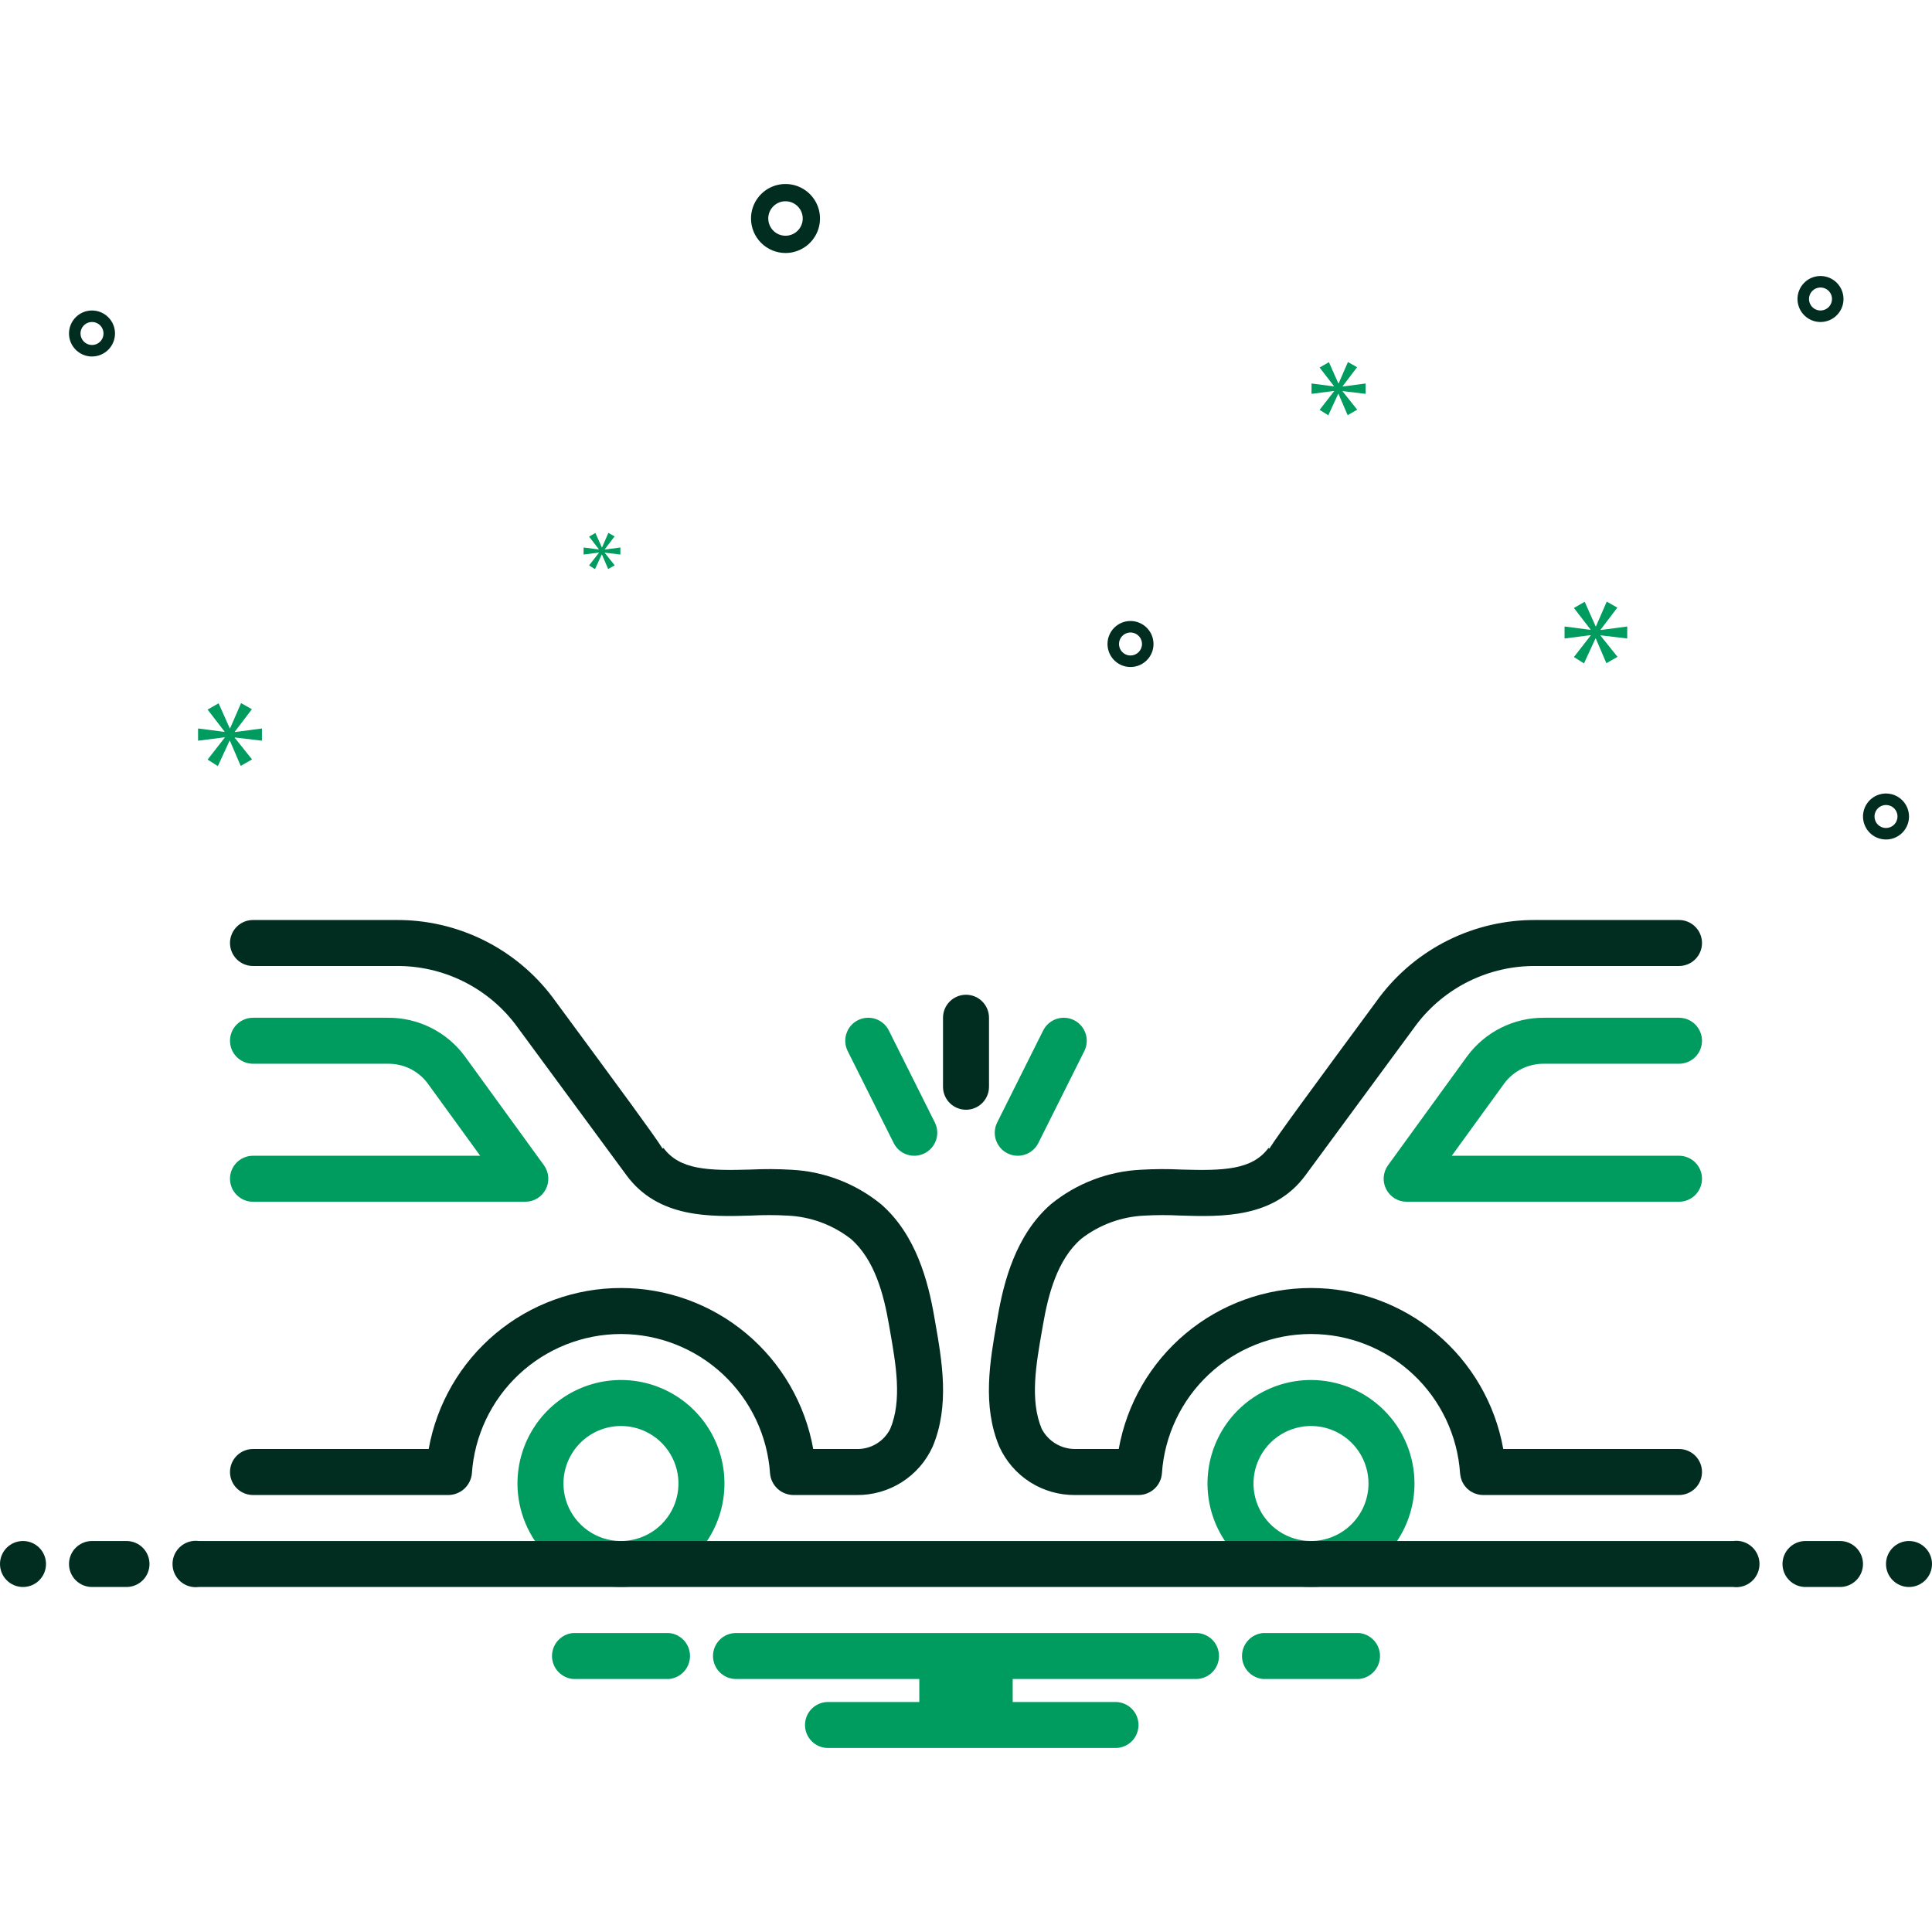 <?xml version="1.0" encoding="UTF-8"?> <svg xmlns="http://www.w3.org/2000/svg" width="150" height="150" viewBox="0 0 150 150" fill="none"><g clip-path="url(#clip0_6710_2247)"><path d="M119.873 82.589H130.358C130.831 82.589 131.285 82.401 131.62 82.066C131.955 81.731 132.143 81.277 132.143 80.803C132.143 80.33 131.955 79.876 131.62 79.541C131.285 79.206 130.831 79.018 130.358 79.018H119.873C118.716 79.011 117.575 79.278 116.54 79.795C115.506 80.312 114.607 81.066 113.919 81.995L107.767 90.469C107.574 90.735 107.458 91.05 107.432 91.378C107.407 91.707 107.472 92.035 107.622 92.329C107.771 92.622 107.999 92.868 108.28 93.04C108.56 93.212 108.883 93.303 109.212 93.303H130.358C130.831 93.303 131.285 93.115 131.62 92.78C131.955 92.445 132.143 91.991 132.143 91.518C132.143 91.044 131.955 90.59 131.62 90.255C131.285 89.92 130.831 89.732 130.358 89.732H112.715L116.807 84.095C117.164 83.621 117.628 83.238 118.16 82.976C118.693 82.715 119.28 82.582 119.873 82.589Z" fill="#009B5F"></path><path d="M101.786 107.143C100.196 107.143 98.643 107.614 97.321 108.497C96 109.38 94.97 110.635 94.362 112.104C93.754 113.572 93.594 115.188 93.904 116.746C94.215 118.305 94.98 119.737 96.104 120.861C97.227 121.985 98.659 122.75 100.218 123.06C101.777 123.37 103.393 123.211 104.861 122.603C106.329 121.995 107.584 120.965 108.467 119.643C109.35 118.322 109.821 116.768 109.821 115.179C109.819 113.048 108.972 111.006 107.465 109.499C105.959 107.993 103.916 107.145 101.786 107.143ZM101.786 119.643C100.903 119.643 100.04 119.381 99.305 118.891C98.571 118.4 97.999 117.703 97.661 116.887C97.323 116.071 97.235 115.174 97.407 114.308C97.579 113.442 98.005 112.646 98.629 112.022C99.253 111.398 100.049 110.973 100.915 110.8C101.781 110.628 102.678 110.716 103.494 111.054C104.31 111.392 105.007 111.964 105.498 112.699C105.988 113.433 106.25 114.296 106.25 115.179C106.249 116.362 105.778 117.497 104.941 118.334C104.104 119.171 102.969 119.642 101.786 119.643Z" fill="#009B5F"></path><path d="M130.357 71.429H119.259C116.907 71.41 114.583 71.941 112.473 72.98C110.363 74.02 108.525 75.538 107.107 77.414C101.364 85.207 99.297 88.014 98.552 89.18L98.482 89.128C97.219 90.841 94.979 90.901 91.716 90.804C90.672 90.752 89.625 90.757 88.582 90.818C86.027 90.94 83.579 91.877 81.597 93.491C78.84 95.887 77.923 99.59 77.473 102.167L77.392 102.632C76.856 105.68 76.249 109.135 77.586 112.316C78.097 113.448 78.928 114.406 79.976 115.073C81.023 115.74 82.243 116.087 83.485 116.072H88.428C88.879 116.064 89.312 115.888 89.641 115.58C89.97 115.271 90.173 114.851 90.21 114.402C90.406 111.465 91.71 108.712 93.86 106.701C96.009 104.69 98.842 103.572 101.786 103.572C104.729 103.572 107.562 104.69 109.711 106.701C111.861 108.712 113.165 111.465 113.361 114.402C113.364 114.445 113.376 114.485 113.381 114.527C113.389 114.584 113.396 114.641 113.409 114.695C113.424 114.754 113.441 114.812 113.462 114.868C113.48 114.919 113.496 114.971 113.518 115.019C113.545 115.075 113.574 115.129 113.606 115.182C113.632 115.226 113.656 115.271 113.685 115.312C113.722 115.362 113.762 115.411 113.805 115.457C113.837 115.494 113.867 115.533 113.903 115.568C113.949 115.61 113.998 115.65 114.049 115.688C114.087 115.718 114.124 115.751 114.165 115.778C114.22 115.812 114.277 115.843 114.336 115.871C114.379 115.892 114.419 115.918 114.463 115.936C114.534 115.963 114.607 115.986 114.68 116.003C114.717 116.013 114.752 116.028 114.79 116.036C114.906 116.06 115.024 116.071 115.143 116.072H130.357C130.831 116.072 131.285 115.883 131.62 115.549C131.955 115.214 132.143 114.759 132.143 114.286C132.143 113.812 131.955 113.358 131.62 113.023C131.285 112.688 130.831 112.5 130.357 112.5H116.713C116.088 108.996 114.25 105.823 111.521 103.538C108.792 101.252 105.345 100 101.786 100C98.226 100 94.78 101.252 92.05 103.538C89.321 105.823 87.483 108.996 86.858 112.5H83.509C82.968 112.509 82.436 112.367 81.971 112.091C81.506 111.814 81.128 111.413 80.878 110.933C79.948 108.719 80.437 105.939 80.909 103.25L80.991 102.78C81.378 100.568 82.062 97.819 83.939 96.187C85.353 95.088 87.074 94.456 88.863 94.379C89.777 94.329 90.693 94.327 91.607 94.374C94.851 94.475 98.888 94.597 101.357 91.247C101.365 91.236 101.373 91.226 101.38 91.215C101.662 90.826 107.673 82.666 109.982 79.532C111.068 78.106 112.472 76.954 114.083 76.167C115.694 75.38 117.466 74.98 119.259 75H130.357C130.831 75 131.285 74.812 131.62 74.477C131.955 74.142 132.143 73.688 132.143 73.214C132.143 72.741 131.955 72.287 131.62 71.952C131.285 71.617 130.831 71.429 130.357 71.429Z" fill="#012D20"></path><path d="M17.857 91.518C17.857 91.991 18.046 92.445 18.381 92.78C18.715 93.115 19.169 93.303 19.643 93.303H40.786C41.115 93.303 41.438 93.212 41.718 93.04C41.999 92.868 42.227 92.622 42.377 92.329C42.526 92.035 42.592 91.707 42.566 91.378C42.54 91.05 42.424 90.735 42.231 90.469L36.078 81.994C35.389 81.065 34.491 80.311 33.457 79.794C32.422 79.277 31.281 79.011 30.125 79.018H19.643C19.169 79.018 18.715 79.206 18.38 79.541C18.046 79.876 17.857 80.33 17.857 80.803C17.857 81.277 18.046 81.731 18.38 82.066C18.715 82.401 19.169 82.589 19.643 82.589H30.125C30.718 82.582 31.304 82.714 31.836 82.975C32.368 83.237 32.832 83.62 33.189 84.093L37.283 89.732H19.643C19.169 89.732 18.715 89.92 18.381 90.255C18.046 90.59 17.857 91.044 17.857 91.518Z" fill="#009B5F"></path><path d="M48.212 123.214C49.801 123.214 51.354 122.743 52.676 121.86C53.997 120.977 55.027 119.722 55.636 118.254C56.244 116.786 56.403 115.17 56.093 113.611C55.783 112.052 55.017 110.62 53.894 109.497C52.77 108.373 51.338 107.608 49.779 107.297C48.22 106.987 46.605 107.147 45.136 107.755C43.668 108.363 42.413 109.393 41.53 110.714C40.647 112.036 40.176 113.589 40.176 115.179C40.178 117.309 41.026 119.352 42.532 120.858C44.038 122.365 46.081 123.212 48.212 123.214ZM48.212 110.714C49.094 110.714 49.958 110.976 50.692 111.467C51.426 111.957 51.998 112.655 52.336 113.47C52.674 114.286 52.762 115.184 52.59 116.05C52.418 116.916 51.993 117.711 51.368 118.336C50.744 118.96 49.948 119.385 49.082 119.557C48.216 119.73 47.319 119.641 46.503 119.303C45.687 118.965 44.99 118.393 44.5 117.659C44.009 116.925 43.747 116.062 43.747 115.179C43.749 113.995 44.219 112.861 45.056 112.024C45.893 111.187 47.028 110.716 48.212 110.714Z" fill="#009B5F"></path><path d="M48.212 103.572C51.154 103.576 53.984 104.696 56.133 106.706C58.281 108.716 59.587 111.467 59.787 114.402C59.827 114.85 60.03 115.269 60.359 115.577C60.688 115.885 61.118 116.061 61.569 116.072H66.503C67.747 116.088 68.968 115.742 70.017 115.075C71.067 114.408 71.899 113.449 72.412 112.316C73.748 109.136 73.141 105.682 72.606 102.634L72.524 102.165C72.074 99.59 71.157 95.887 68.401 93.491C66.417 91.877 63.969 90.94 61.414 90.818C60.371 90.757 59.325 90.753 58.281 90.804C55.012 90.9 52.777 90.841 51.515 89.128L51.445 89.179C50.7 88.013 48.632 85.207 42.89 77.414C41.471 75.538 39.634 74.019 37.524 72.98C35.414 71.941 33.09 71.41 30.738 71.429H19.643C19.169 71.429 18.715 71.617 18.38 71.952C18.046 72.287 17.857 72.741 17.857 73.214C17.857 73.688 18.046 74.142 18.38 74.477C18.715 74.812 19.169 75 19.643 75H30.738C32.531 74.98 34.303 75.38 35.914 76.167C37.525 76.954 38.929 78.106 40.015 79.532C42.324 82.666 48.335 90.826 48.617 91.215C48.624 91.226 48.632 91.236 48.64 91.247C51.109 94.597 55.148 94.475 58.39 94.374C59.304 94.327 60.219 94.328 61.132 94.379C62.922 94.456 64.644 95.088 66.058 96.187C67.935 97.819 68.62 100.568 69.006 102.779L69.089 103.252C69.561 105.94 70.049 108.72 69.119 110.933C68.875 111.42 68.497 111.826 68.029 112.104C67.561 112.382 67.023 112.519 66.479 112.5H63.139C62.514 108.996 60.676 105.823 57.947 103.538C55.217 101.252 51.771 100 48.212 100C44.652 100 41.206 101.252 38.476 103.538C35.747 105.823 33.909 108.996 33.283 112.5H19.643C19.169 112.5 18.715 112.688 18.38 113.023C18.046 113.358 17.857 113.812 17.857 114.286C17.857 114.759 18.046 115.214 18.38 115.549C18.715 115.883 19.169 116.072 19.643 116.072H34.854C35.304 116.058 35.733 115.881 36.061 115.574C36.389 115.267 36.594 114.85 36.636 114.403C36.836 111.467 38.142 108.717 40.29 106.707C42.438 104.697 45.269 103.576 48.212 103.572Z" fill="#012D20"></path><path d="M66.612 79.206C66.189 79.418 65.866 79.79 65.717 80.239C65.567 80.688 65.602 81.179 65.813 81.602L69.385 88.745C69.597 89.169 69.968 89.491 70.417 89.641C70.867 89.791 71.357 89.756 71.781 89.544C72.204 89.332 72.527 88.961 72.677 88.511C72.826 88.062 72.791 87.572 72.58 87.148L69.008 80.005C68.903 79.795 68.758 79.608 68.581 79.454C68.404 79.301 68.198 79.183 67.976 79.109C67.753 79.035 67.518 79.005 67.284 79.022C67.05 79.039 66.822 79.101 66.612 79.206Z" fill="#009B5F"></path><path d="M83.388 79.206C82.965 78.995 82.474 78.96 82.025 79.11C81.576 79.26 81.204 79.582 80.992 80.005L77.421 87.148C77.209 87.572 77.174 88.062 77.324 88.511C77.474 88.961 77.796 89.332 78.22 89.544C78.643 89.756 79.134 89.791 79.583 89.641C80.032 89.491 80.404 89.169 80.616 88.745L84.187 81.603C84.399 81.179 84.434 80.688 84.284 80.239C84.134 79.79 83.812 79.418 83.388 79.206Z" fill="#009B5F"></path><path d="M75.001 77.232C74.527 77.232 74.073 77.42 73.738 77.755C73.403 78.09 73.215 78.544 73.215 79.018V84.375C73.215 84.848 73.403 85.303 73.738 85.638C74.073 85.972 74.527 86.16 75.001 86.16C75.474 86.16 75.928 85.972 76.263 85.638C76.598 85.303 76.786 84.848 76.786 84.375V79.018C76.786 78.544 76.598 78.09 76.263 77.755C75.928 77.42 75.474 77.232 75.001 77.232Z" fill="#012D20"></path><path d="M60.986 19.643C61.516 19.643 62.034 19.486 62.474 19.191C62.915 18.897 63.258 18.479 63.461 17.989C63.664 17.5 63.717 16.961 63.613 16.442C63.51 15.922 63.255 15.445 62.88 15.07C62.506 14.696 62.028 14.441 61.509 14.337C60.989 14.234 60.451 14.287 59.961 14.489C59.472 14.692 59.053 15.036 58.759 15.476C58.465 15.917 58.308 16.434 58.308 16.964C58.308 17.674 58.591 18.355 59.093 18.857C59.595 19.36 60.276 19.642 60.986 19.643ZM60.986 15.625C61.251 15.625 61.51 15.704 61.73 15.851C61.95 15.998 62.122 16.207 62.224 16.452C62.325 16.696 62.351 16.966 62.3 17.226C62.248 17.485 62.12 17.724 61.933 17.911C61.746 18.099 61.507 18.226 61.248 18.278C60.988 18.329 60.718 18.303 60.474 18.202C60.229 18.1 60.02 17.928 59.873 17.708C59.725 17.488 59.647 17.229 59.647 16.964C59.647 16.609 59.788 16.269 60.04 16.018C60.291 15.767 60.631 15.625 60.986 15.625Z" fill="#012D20"></path><path d="M146.429 61.607C146.076 61.607 145.731 61.712 145.437 61.908C145.144 62.104 144.915 62.383 144.779 62.709C144.644 63.036 144.609 63.395 144.678 63.741C144.747 64.087 144.917 64.406 145.167 64.655C145.416 64.905 145.734 65.075 146.081 65.144C146.427 65.213 146.786 65.178 147.113 65.042C147.439 64.907 147.718 64.678 147.914 64.385C148.11 64.091 148.215 63.746 148.215 63.393C148.214 62.919 148.026 62.465 147.691 62.131C147.357 61.796 146.903 61.608 146.429 61.607ZM146.429 64.285C146.253 64.285 146.08 64.233 145.933 64.135C145.786 64.037 145.672 63.898 145.604 63.734C145.537 63.571 145.519 63.392 145.554 63.218C145.588 63.045 145.673 62.886 145.798 62.761C145.923 62.636 146.082 62.551 146.255 62.517C146.428 62.483 146.608 62.5 146.771 62.568C146.934 62.635 147.074 62.75 147.172 62.897C147.27 63.043 147.322 63.216 147.322 63.393C147.322 63.629 147.228 63.856 147.06 64.024C146.893 64.191 146.666 64.285 146.429 64.285Z" fill="#012D20"></path><path d="M87.772 48.214C87.419 48.214 87.074 48.319 86.78 48.515C86.486 48.712 86.257 48.99 86.122 49.317C85.987 49.643 85.952 50.002 86.021 50.348C86.09 50.695 86.26 51.013 86.509 51.263C86.759 51.513 87.077 51.683 87.424 51.752C87.77 51.82 88.129 51.785 88.455 51.65C88.782 51.515 89.061 51.286 89.257 50.992C89.453 50.699 89.558 50.353 89.558 50C89.557 49.527 89.369 49.073 89.034 48.738C88.699 48.403 88.246 48.215 87.772 48.214ZM87.772 50.893C87.596 50.893 87.423 50.841 87.276 50.742C87.129 50.644 87.015 50.505 86.947 50.342C86.88 50.179 86.862 49.999 86.896 49.826C86.931 49.653 87.016 49.494 87.141 49.369C87.266 49.244 87.425 49.159 87.598 49.124C87.771 49.09 87.951 49.108 88.114 49.175C88.277 49.243 88.416 49.357 88.514 49.504C88.612 49.651 88.665 49.824 88.665 50C88.665 50.237 88.57 50.464 88.403 50.631C88.236 50.798 88.009 50.893 87.772 50.893Z" fill="#012D20"></path><path d="M141.343 21.429C140.99 21.429 140.645 21.533 140.351 21.73C140.058 21.926 139.829 22.205 139.694 22.531C139.558 22.857 139.523 23.216 139.592 23.563C139.661 23.909 139.831 24.227 140.081 24.477C140.33 24.727 140.649 24.897 140.995 24.966C141.341 25.035 141.7 24.999 142.027 24.864C142.353 24.729 142.632 24.5 142.828 24.206C143.024 23.913 143.129 23.568 143.129 23.214C143.128 22.741 142.94 22.287 142.605 21.952C142.271 21.618 141.817 21.429 141.343 21.429ZM141.343 24.107C141.167 24.107 140.994 24.055 140.847 23.957C140.7 23.859 140.586 23.719 140.518 23.556C140.451 23.393 140.433 23.213 140.468 23.04C140.502 22.867 140.587 22.708 140.712 22.583C140.837 22.458 140.996 22.373 141.169 22.339C141.342 22.304 141.522 22.322 141.685 22.39C141.848 22.457 141.988 22.572 142.086 22.718C142.184 22.865 142.236 23.038 142.236 23.214C142.236 23.451 142.142 23.678 141.974 23.846C141.807 24.013 141.58 24.107 141.343 24.107Z" fill="#012D20"></path><path d="M8.929 25.893C8.929 25.54 8.824 25.194 8.628 24.901C8.432 24.607 8.153 24.378 7.827 24.243C7.5 24.108 7.141 24.072 6.795 24.141C6.448 24.21 6.13 24.38 5.88 24.63C5.631 24.88 5.461 25.198 5.392 25.544C5.323 25.891 5.358 26.25 5.493 26.576C5.629 26.902 5.857 27.181 6.151 27.377C6.445 27.574 6.79 27.678 7.143 27.678C7.617 27.678 8.07 27.489 8.405 27.155C8.74 26.82 8.928 26.366 8.929 25.893ZM6.25 25.893C6.25 25.716 6.303 25.543 6.401 25.397C6.499 25.25 6.638 25.135 6.801 25.068C6.965 25 7.144 24.983 7.317 25.017C7.491 25.051 7.65 25.136 7.774 25.261C7.899 25.386 7.984 25.545 8.019 25.718C8.053 25.892 8.036 26.071 7.968 26.234C7.9 26.398 7.786 26.537 7.639 26.635C7.492 26.733 7.32 26.785 7.143 26.785C6.906 26.785 6.679 26.691 6.512 26.524C6.345 26.356 6.251 26.129 6.25 25.893Z" fill="#012D20"></path><path d="M18.228 56.81L19.556 55.064L18.717 54.589L17.865 56.545H17.837L16.972 54.603L16.118 55.092L17.432 56.797V56.824L15.378 56.559V57.508L17.446 57.243V57.272L16.118 58.975L16.915 59.479L17.823 57.508H17.85L18.689 59.464L19.569 58.962L18.228 57.285V57.257L20.337 57.508V56.559L18.228 56.838V56.81Z" fill="#009B5F"></path><path d="M46.501 42.917L45.736 43.898L46.195 44.188L46.718 43.054H46.734L47.217 44.18L47.724 43.89L46.952 42.924V42.908L48.166 43.054V42.507L46.952 42.667V42.651L47.716 41.646L47.234 41.373L46.743 42.498H46.727L46.227 41.38L45.736 41.662L46.493 42.643V42.659L45.31 42.507V43.054L46.501 42.901V42.917Z" fill="#009B5F"></path><path d="M126.337 49.572V48.641L124.268 48.915V48.888L125.57 47.175L124.748 46.709L123.912 48.627H123.884L123.035 46.722L122.198 47.203L123.487 48.874V48.902L121.472 48.641V49.572L123.5 49.313V49.34L122.198 51.012L122.98 51.505L123.871 49.572H123.898L124.72 51.491L125.583 50.998L124.268 49.354V49.326L126.337 49.572Z" fill="#009B5F"></path><path d="M104.24 29.987L105.363 28.51L104.653 28.108L103.933 29.762H103.908L103.176 28.119L102.454 28.534L103.566 29.976V29.999L101.828 29.775V30.578L103.577 30.353V30.378L102.454 31.82L103.128 32.245L103.897 30.578H103.92L104.63 32.233L105.375 31.808L104.24 30.389V30.365L106.024 30.578V29.775L104.24 30.011V29.987Z" fill="#009B5F"></path><path d="M1.786 123.214C2.772 123.214 3.571 122.415 3.571 121.429C3.571 120.443 2.772 119.643 1.786 119.643C0.799 119.643 0 120.443 0 121.429C0 122.415 0.799 123.214 1.786 123.214Z" fill="#012D20"></path><path d="M9.822 119.643H7.143C6.67 119.643 6.215 119.831 5.88 120.166C5.546 120.501 5.357 120.955 5.357 121.429C5.357 121.902 5.546 122.357 5.88 122.691C6.215 123.026 6.67 123.214 7.143 123.214H9.822C10.295 123.214 10.749 123.026 11.084 122.691C11.419 122.357 11.607 121.902 11.607 121.429C11.607 120.955 11.419 120.501 11.084 120.166C10.749 119.831 10.295 119.643 9.822 119.643Z" fill="#012D20"></path><path d="M142.857 119.643H140.178C139.705 119.643 139.25 119.831 138.916 120.166C138.581 120.501 138.393 120.955 138.393 121.429C138.393 121.902 138.581 122.357 138.916 122.691C139.25 123.026 139.705 123.214 140.178 123.214H142.857C143.33 123.214 143.785 123.026 144.12 122.691C144.454 122.357 144.643 121.902 144.643 121.429C144.643 120.955 144.454 120.501 144.12 120.166C143.785 119.831 143.33 119.643 142.857 119.643Z" fill="#012D20"></path><path d="M148.214 123.214C149.201 123.214 150 122.415 150 121.429C150 120.443 149.201 119.643 148.214 119.643C147.228 119.643 146.429 120.443 146.429 121.429C146.429 122.415 147.228 123.214 148.214 123.214Z" fill="#012D20"></path><path d="M105.495 126.786H98.077C97.628 126.822 97.209 127.025 96.904 127.356C96.598 127.687 96.429 128.121 96.429 128.571C96.429 129.022 96.598 129.456 96.904 129.786C97.209 130.117 97.628 130.321 98.077 130.357H105.495C105.944 130.321 106.363 130.117 106.668 129.786C106.973 129.456 107.143 129.022 107.143 128.571C107.143 128.121 106.973 127.687 106.668 127.356C106.363 127.025 105.944 126.822 105.495 126.786Z" fill="#009B5F"></path><path d="M51.923 126.786H44.506C44.057 126.822 43.638 127.025 43.333 127.356C43.027 127.687 42.857 128.121 42.857 128.571C42.857 129.022 43.027 129.456 43.333 129.786C43.638 130.117 44.057 130.321 44.506 130.357H51.923C52.372 130.321 52.791 130.117 53.097 129.786C53.402 129.456 53.572 129.022 53.572 128.571C53.572 128.121 53.402 127.687 53.097 127.356C52.791 127.025 52.372 126.822 51.923 126.786Z" fill="#009B5F"></path><path d="M92.857 126.786H57.143C56.669 126.786 56.215 126.974 55.88 127.309C55.546 127.644 55.357 128.098 55.357 128.571C55.357 129.045 55.546 129.499 55.88 129.834C56.215 130.169 56.669 130.357 57.143 130.357H71.375V132.143H64.286C63.812 132.143 63.358 132.331 63.023 132.666C62.688 133.001 62.5 133.455 62.5 133.929C62.5 134.402 62.688 134.856 63.023 135.191C63.358 135.526 63.812 135.714 64.286 135.714H86.607C87.081 135.714 87.535 135.526 87.87 135.191C88.205 134.856 88.393 134.402 88.393 133.929C88.393 133.455 88.205 133.001 87.87 132.666C87.535 132.331 87.081 132.143 86.607 132.143H78.625V130.357H92.857C93.331 130.357 93.785 130.169 94.12 129.834C94.455 129.499 94.643 129.045 94.643 128.571C94.643 128.098 94.455 127.644 94.12 127.309C93.785 126.974 93.331 126.786 92.857 126.786Z" fill="#009B5F"></path><path d="M134.573 123.214H15.428C15.174 123.247 14.915 123.226 14.67 123.151C14.425 123.077 14.199 122.951 14.006 122.782C13.814 122.613 13.66 122.405 13.554 122.171C13.448 121.938 13.394 121.685 13.394 121.428C13.394 121.172 13.448 120.919 13.554 120.685C13.66 120.452 13.814 120.244 14.006 120.075C14.199 119.906 14.425 119.78 14.67 119.705C14.915 119.631 15.174 119.609 15.428 119.643H134.573C134.827 119.609 135.085 119.631 135.33 119.705C135.575 119.78 135.802 119.906 135.994 120.075C136.187 120.244 136.341 120.452 136.447 120.685C136.553 120.919 136.607 121.172 136.607 121.428C136.607 121.685 136.553 121.938 136.447 122.171C136.341 122.405 136.187 122.613 135.994 122.782C135.802 122.951 135.575 123.077 135.33 123.151C135.085 123.226 134.827 123.247 134.573 123.214Z" fill="#012D20"></path></g><defs><clipPath id="clip0_6710_2247"><rect width="150" height="150" fill="white"></rect></clipPath></defs></svg> 
